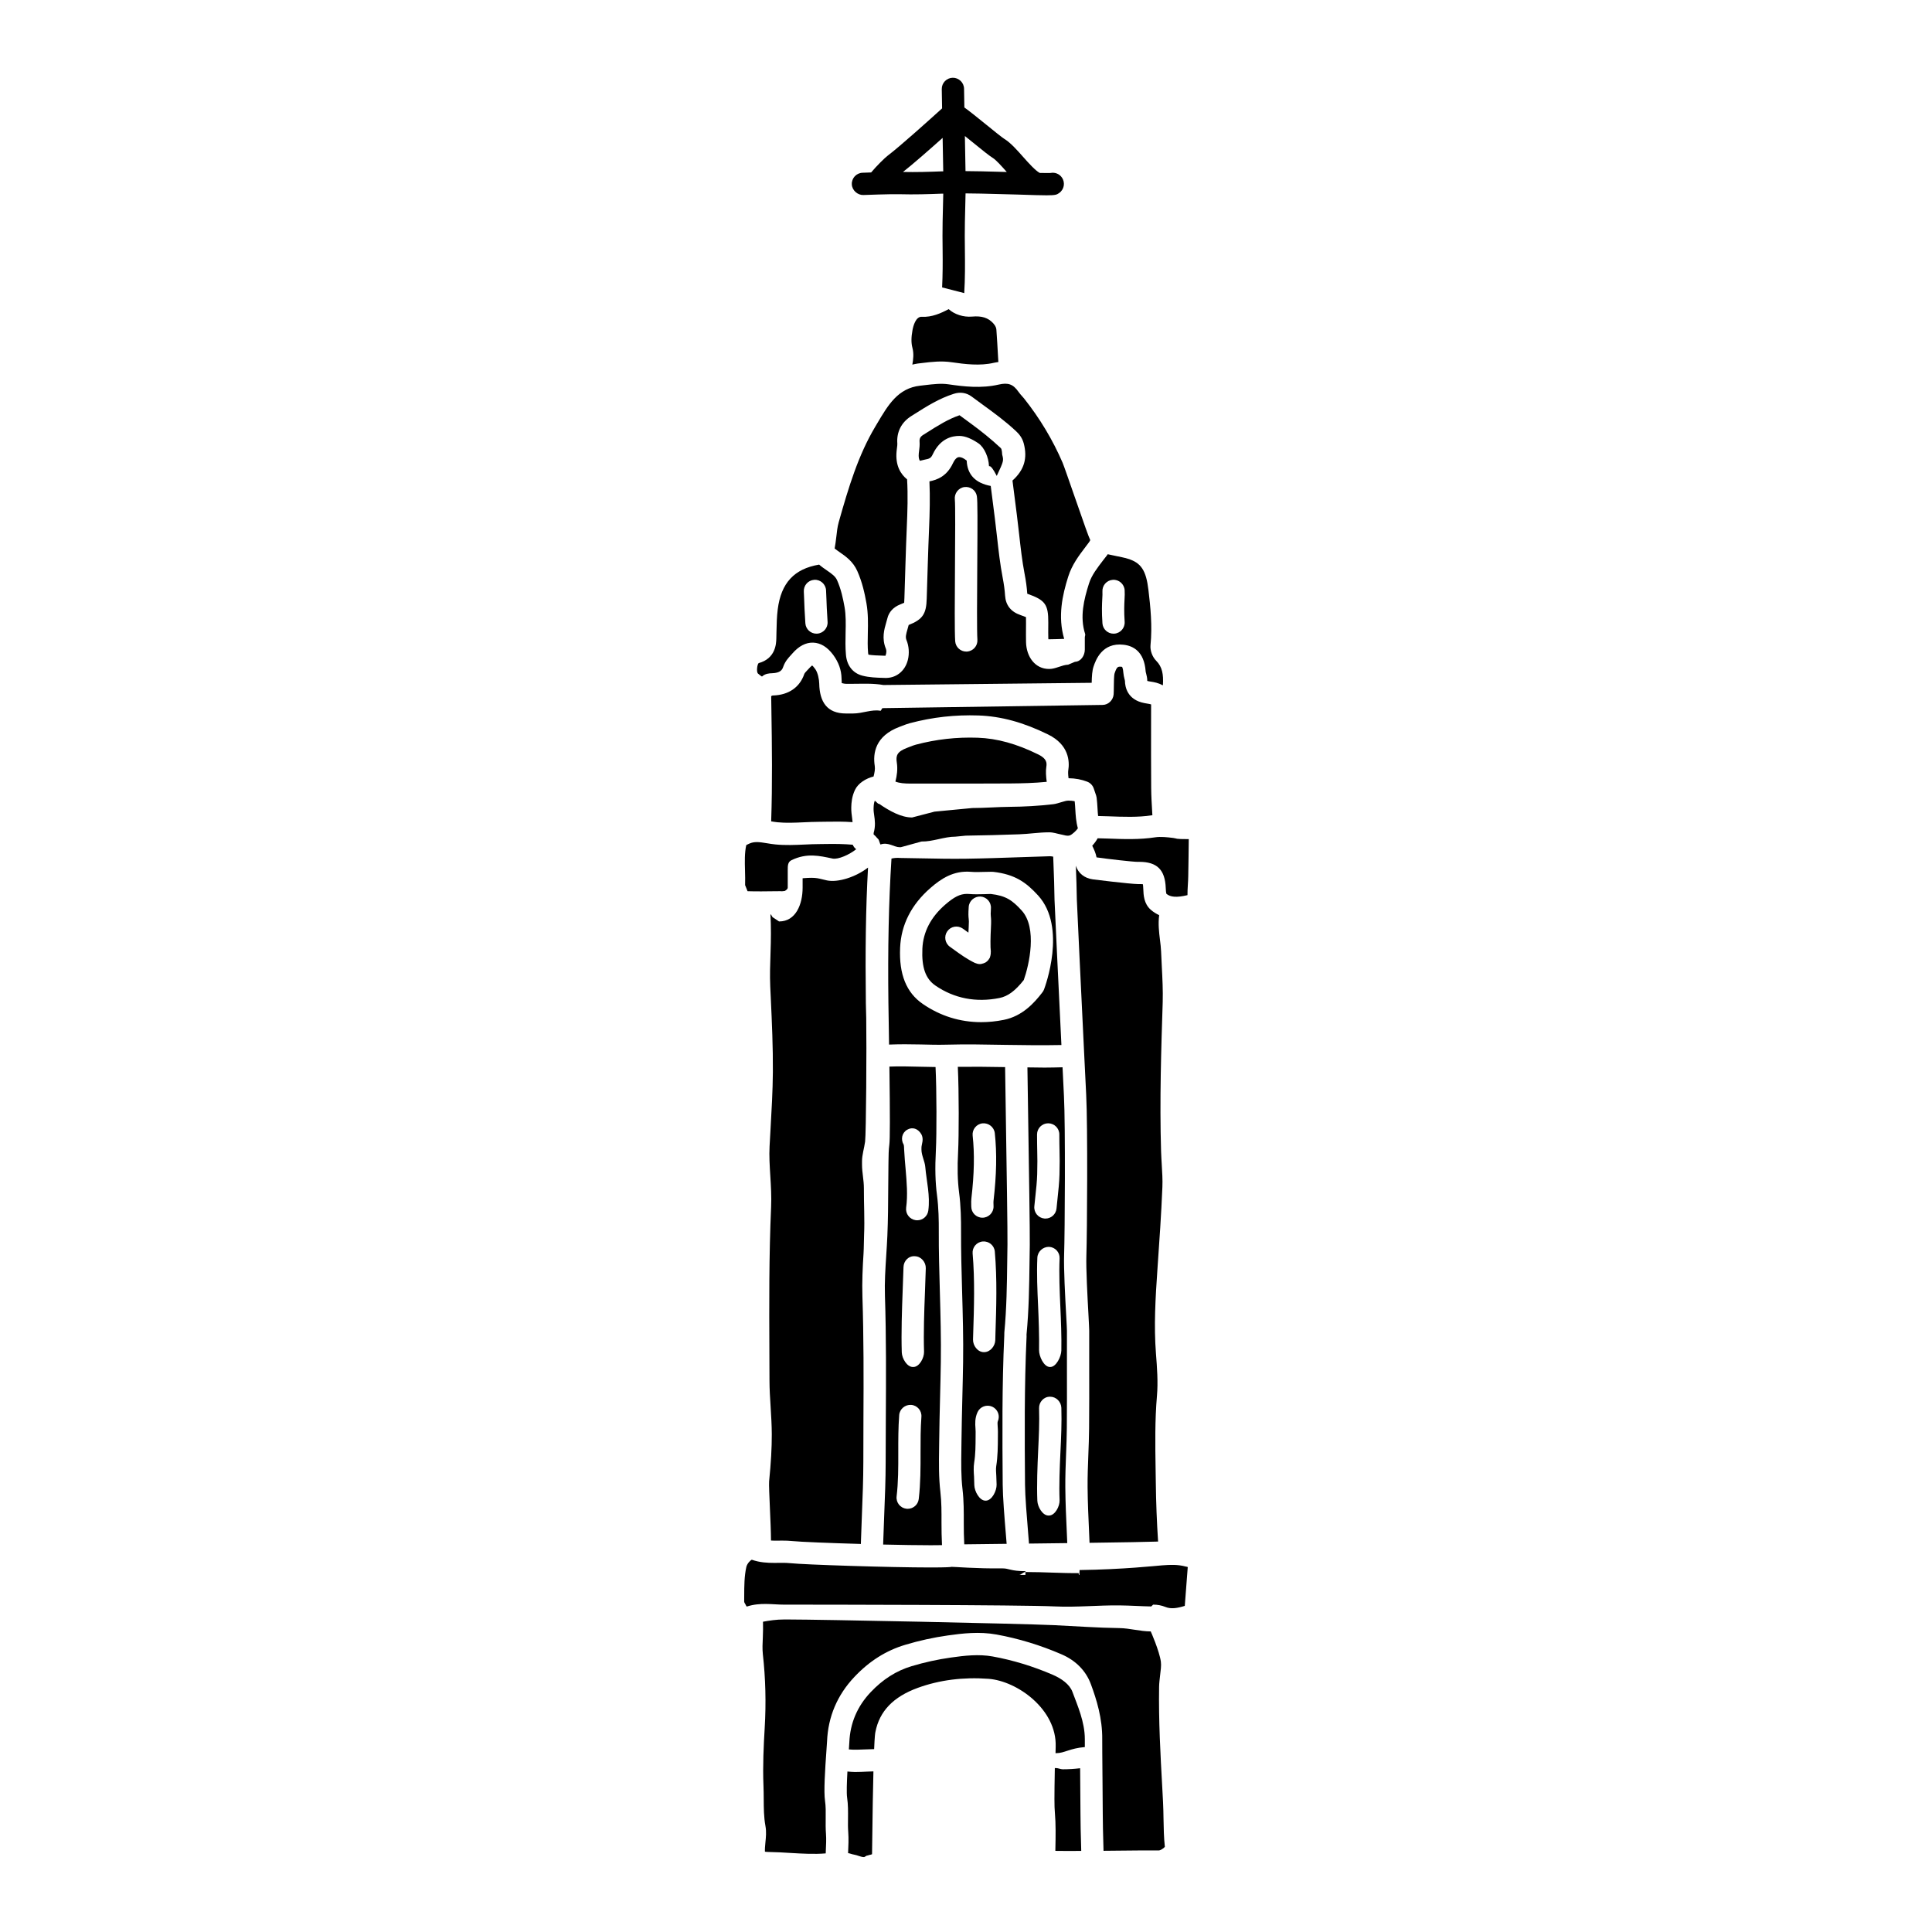 <?xml version="1.0" encoding="UTF-8"?>
<!-- Uploaded to: ICON Repo, www.iconrepo.com, Generator: ICON Repo Mixer Tools -->
<svg fill="#000000" width="800px" height="800px" version="1.1" viewBox="144 144 512 512" xmlns="http://www.w3.org/2000/svg">
 <g>
  <path d="m410.16 497.12c0.602-6.285 0.688-12.723 0.766-18.949l0.062-4.344c0.051-2.836-0.234-21.352-0.445-34.875-0.078-5.016-0.141-9.371-0.18-12.16-4.16-0.078-8.391-0.117-12.531-0.074 0.32 6.758 0.289 18.461 0.078 22.449-0.23 4.293-0.148 7.703 0.242 10.73 0.5 3.758 0.547 7.484 0.535 10.312-0.023 5.34 0.129 10.684 0.281 16.023 0.176 6.144 0.355 12.496 0.262 18.777-0.047 3.176-0.125 6.352-0.203 9.523-0.09 3.805-0.188 7.613-0.227 11.414l-0.027 2.082c-0.055 3.707-0.102 7.211 0.305 10.66 0.352 3.012 0.34 5.988 0.332 8.859-0.004 1.969 0.027 3.852 0.129 5.715 1.91-0.023 4.762-0.059 9.129-0.109 0.672-0.008 1.395-0.016 2.102-0.023-0.062-0.727-0.117-1.461-0.184-2.25-0.395-4.754-0.836-10.141-0.859-13.422-0.094-12.844-0.199-26.121 0.418-39.539-0.004-0.336-0.004-0.574 0.016-0.801zm-8.773-33.863c-0.016-0.574-0.023-1.148 0.047-1.707 0.746-6.484 0.855-11.762 0.328-16.598-0.172-1.621 0.996-3.078 2.617-3.254 1.59-0.156 3.078 0.996 3.254 2.617 0.574 5.285 0.465 10.984-0.34 17.934-0.035 0.285-0.016 0.559-0.008 0.832l0.016 0.672c0 1.629-1.324 2.953-2.953 2.953s-2.953-1.324-2.953-2.953zm0.367 12.941c-0.141-1.625 1.062-3.055 2.688-3.195 1.625-0.133 3.055 1.051 3.195 2.676 0.633 7.336 0.398 14.699 0.164 21.832l-0.039 1.641c-0.051 1.605-1.363 3.18-2.949 3.18h-0.09c-1.629 0-2.91-1.73-2.863-3.363l0.043-1.453c0.227-6.965 0.457-14.324-0.148-21.316zm6.664 44.5c-0.098 0.223-0.059 0.82-0.02 1.371 0.035 0.461 0.062 0.945 0.059 1.406l-0.008 1.352c-0.012 2.477-0.023 5.141-0.445 7.769-0.098 0.637-0.043 1.66 0.023 2.527 0.035 0.504 0.07 1.812 0.082 2.312 0.043 1.629-1.242 4.254-2.875 4.254h-0.078c-1.594 0-2.91-2.496-2.953-4.102-0.012-0.41-0.043-1.859-0.07-2.266-0.082-1.109-0.172-2.461 0.039-3.773 0.352-2.176 0.359-4.449 0.371-6.801l0.008-1.359c0.004-0.301-0.023-0.609-0.043-0.906-0.082-1.109-0.188-2.633 0.543-4.231 0.676-1.484 2.422-2.129 3.914-1.461 1.48 0.68 2.133 2.426 1.453 3.906z"/>
  <path d="m451.89 400.12c-0.07-1.324-0.137-2.644-0.188-3.969-0.043-1.027-0.168-2.055-0.297-3.082-0.246-2.016-0.516-4.227-0.211-6.539-0.762-0.367-1.52-0.809-2.238-1.445-1.828-1.613-1.91-3.918-1.969-5.441-0.023-0.672-0.07-1.078-0.109-1.316-0.234-0.023-0.633-0.055-1.234-0.035-2.277-0.035-11.898-1.23-11.988-1.246-2.328-0.324-3.894-1.641-4.547-3.617 0.113 2.996 0.23 5.996 0.266 8.992 0.02 0.973 1.238 26.402 1.965 41.293 0.266 5.445 0.461 9.492 0.512 10.395 0.426 8.223 0.254 36.52 0.051 42.629-0.121 3.41 0.293 10.988 0.543 15.52 0.117 2.227 0.207 3.906 0.207 4.426-0.008 3.348-0.004 6.695 0 10.043 0.008 5.254 0.016 10.508-0.031 15.766-0.02 2.348-0.109 4.691-0.199 7.043-0.109 2.859-0.223 5.715-0.199 8.574 0.035 4.086 0.223 8.176 0.41 12.262l0.105 2.488c8.477-0.117 15.781-0.238 18.168-0.332-0.328-4.977-0.547-10.453-0.602-15.512l-0.059-3.856c-0.098-6.277-0.199-12.77 0.359-19.234 0.324-3.68 0.023-7.535-0.266-11.262-0.566-7.281-0.148-14.512 0.41-22.531 0.496-7.09 1.004-14.391 1.297-21.566 0.078-1.922-0.043-3.859-0.168-5.918-0.074-1.184-0.141-2.367-0.18-3.543-0.41-13.527 0.039-27.359 0.434-39.562 0.086-3.125-0.074-6.184-0.242-9.422z"/>
  <path d="m406.57 380.91c-0.484 0.016-1.066 0.031-1.652 0.051-1.387 0.035-2.82 0.07-4.066-0.043-0.199-0.016-0.402-0.027-0.594-0.027-1.816 0-3.387 0.781-5.793 2.871-3.809 3.309-5.832 7.234-6.027 11.66-0.219 4.961 0.844 7.965 3.445 9.754 4.969 3.418 10.754 4.547 16.969 3.309 2.242-0.449 4.191-1.887 6.461-4.773 1.395-3.926 3.664-13.805-0.57-18.434-2.469-2.699-4.148-3.898-8.172-4.367zm0.031 9.078c-0.121 2.195-0.176 4.961-0.02 6.184 0.012 0.082-0.023 0.16-0.02 0.242 0.012 0.195-0.008 0.387-0.043 0.582-0.031 0.199-0.07 0.391-0.141 0.578-0.027 0.078-0.023 0.156-0.059 0.23-0.066 0.137-0.16 0.242-0.242 0.367-0.051 0.078-0.09 0.16-0.152 0.234-0.219 0.266-0.469 0.492-0.75 0.66-0.051 0.027-0.102 0.039-0.148 0.066-0.266 0.137-0.547 0.23-0.844 0.285-0.055 0.008-0.094 0.043-0.148 0.051-0.125 0.016-0.25 0.023-0.379 0.023-0.41 0-0.801-0.102-1.164-0.262-0.031-0.016-0.066-0.008-0.094-0.023-2.062-0.98-3.894-2.301-5.508-3.473l-1.137-0.82c-1.332-0.941-1.648-2.781-0.707-4.113 0.934-1.336 2.773-1.652 4.113-0.707l1.195 0.859c0.094 0.07 0.195 0.137 0.293 0.203 0.023-0.648 0.051-1.188 0.07-1.508 0.078-1.375 0.047-1.746 0.004-2.109-0.082-0.684-0.125-1.32 0-3.195 0.105-1.629 1.547-2.832 3.141-2.75 1.625 0.109 2.863 1.516 2.746 3.141-0.09 1.398-0.066 1.746-0.023 2.117 0.066 0.668 0.121 1.32 0.016 3.137z"/>
  <path d="m363.12 377.31c-2.242-0.465-2.484-0.891-6.418-0.566v2.492c0 4.426-1.816 8.957-6.215 8.957h-0.031l-1.555-1.035c-0.25 0.004-0.48-0.855-0.723-0.852 0.191 3.445 0.137 6.773 0.023 10.098-0.105 3.125-0.207 6.027-0.078 9.004l0.145 3.106c0.297 6.402 0.602 13.012 0.551 19.582-0.039 5.019-0.332 10.062-0.609 14.949l-0.266 4.75c-0.133 2.559 0.027 5.129 0.195 7.848 0.164 2.676 0.34 5.438 0.211 8.242-0.57 12.816-0.512 25.895-0.457 38.543l0.027 7.375c0.004 2.34 0.148 4.676 0.301 7.012 0.148 2.422 0.301 4.84 0.309 7.266 0.012 3.644-0.207 7.5-0.707 12.5-0.074 0.746 0.082 4.191 0.203 6.961 0.141 3.106 0.281 6.266 0.297 8.711 0.301 0.008 0.566 0.039 0.887 0.039l2.113-0.016c0.898 0 1.789 0.023 2.688 0.121 1.996 0.211 9.785 0.527 18.133 0.766 0.004-0.238 0.012-0.484 0.016-0.684 0.078-2.586 0.168-5.023 0.27-7.457 0.18-4.457 0.359-9.062 0.363-13.559 0.004-3.82 0.004-7.648 0.027-11.469 0.059-10.637 0.082-21.633-0.27-32.418-0.121-3.836 0.055-7.648 0.293-11.336 0.105-1.668 0.078-3.34 0.148-5.012 0.18-4.117-0.074-8.238-0.051-12.363 0.004-2.074-0.496-4.141-0.496-6.211v-0.93c0-1.676 0.574-3.41 0.816-5.172 0.277-2.203 0.422-25.16 0.301-32.703l-0.098-3.953c-0.168-13.578-0.039-25.145 0.574-35.984-3.242 2.504-7.926 4.023-10.918 3.398z"/>
  <path d="m427.61 365.35c0.586-0.262 1.648-1.238 2.039-1.84-0.496-1.758-0.59-3.465-0.68-4.988-0.039-0.699-0.078-1.395-0.156-2.086l-0.043-0.117c-0.52-0.105-1.062-0.141-1.648-0.148-0.52 0-1.098 0.195-1.766 0.387-0.746 0.207-1.488 0.48-2.234 0.566-3.902 0.461-7.914 0.668-11.367 0.691-3.363 0.023-6.723 0.32-10.086 0.32l-10.008 0.957-5.945 1.547h-0.012c-2.879 0-5.93-1.699-8.727-3.613-0.406 0.094-0.984-0.965-1.184-0.75-0.141 0.367-0.266 0.965-0.285 1.969-0.012 0.676 0.082 1.254 0.16 1.824 0.18 1.254 0.402 2.836-0.148 4.703l0.016 0.391c0.465 0.312 0.848 0.906 1.172 1.172 0.266 0.223 0.469 1.34 0.648 1.465 1.957-0.723 3.656 0.715 4.977 0.715h0.414l5.457-1.504c3.004 0.059 6-1.289 9-1.289l2.731-0.266c4.719-0.066 9.434-0.191 14.152-0.359 2.637-0.09 5.273-0.523 7.91-0.523h0.051c1.156 0 2.043 0.359 2.93 0.52 0.914 0.164 1.895 0.582 2.633 0.258z"/>
  <path d="m375.82 347c-0.539-3.41 0.16-7.973 6.535-10.367l0.637-0.242c0.719-0.281 1.438-0.559 2.176-0.75 5.992-1.59 11.926-2.242 18.137-2.035 6.027 0.215 11.891 1.82 18.445 5.035 5.551 2.727 5.738 7.137 5.352 9.523-0.047 0.285-0.074 0.973 0.074 2.074 1.836 0.027 3.426 0.328 4.953 0.918 0.816 0.316 1.449 0.977 1.727 1.797l0.629 1.852c0.062 0.18 0.102 0.367 0.129 0.555 0.125 0.941 0.184 1.887 0.238 2.824 0.039 0.711 0.082 1.406 0.156 2.07 0.914 0.023 1.816 0.039 2.734 0.074 3.871 0.148 7.875 0.301 11.492-0.262 0.055-0.008 0.102-0.008 0.16-0.016l-0.039-0.648c-0.129-2.207-0.262-4.414-0.281-6.617-0.043-5.633-0.035-11.258-0.027-16.887l0.008-5.219c-0.164-0.078-0.707-0.168-1.07-0.227l-0.672-0.117c-4.629-0.875-5.168-4.398-5.188-5.867-0.012-0.176-0.078-0.359-0.121-0.539-0.133-0.523-0.25-1.047-0.293-1.574-0.094-1.312-0.355-1.633-0.359-1.637-1.09-0.113-1.336-0.141-1.969 1.707-0.18 0.566-0.195 2.594-0.203 3.559-0.008 0.762-0.016 1.504-0.051 1.996-0.105 1.531-1.379 2.812-2.91 2.832l-58.316 0.852c-0.184-0.012-0.395 0.738-0.582 0.699-2.312-0.43-4.699 0.719-7.242 0.719h-1.902c-4.996 0-6.977-3.066-7.07-7.938-0.016-1.023-0.355-2.879-1.059-3.84-0.41-0.547-0.688-0.871-0.816-0.957-0.043 0.078-0.34 0.234-0.793 0.754l-0.527 0.559c-0.371 0.395-0.684 0.719-0.766 0.969-1.211 3.512-4.117 5.523-8.184 5.68 0 0-0.113 0-0.238 0.008-0.117 0.074-0.23 0.098-0.348 0.16l0.051 3.438c0.156 9.742 0.281 19.789-0.055 29.754 0.562 0.09 1.121 0.184 1.695 0.242 2.211 0.219 4.484 0.117 6.898 0.008 1.359-0.062 2.711-0.121 4.07-0.129l2.027-0.027c2.051-0.035 4.461-0.066 6.879 0.113-0.02-0.309-0.059-0.645-0.121-1.102-0.121-0.848-0.238-1.738-0.223-2.769 0.023-1.262 0.156-2.926 0.984-4.672 0.852-1.801 2.938-3.062 4.926-3.551 0.27-1.039 0.441-1.98 0.312-2.781z"/>
  <path d="m415.64 537.42c0.023 3.066 0.473 8.566 0.84 12.984 0.078 0.938 0.145 1.824 0.215 2.66 3.289-0.039 6.731-0.082 10.141-0.125l-0.098-2.293c-0.191-4.16-0.387-8.32-0.418-12.484-0.023-2.953 0.086-5.898 0.203-8.848 0.086-2.289 0.176-4.578 0.195-6.863 0.047-5.234 0.039-10.469 0.031-15.703-0.004-3.356-0.008-6.711 0-10.066 0-0.477-0.086-2.027-0.199-4.086-0.27-4.93-0.676-12.379-0.551-16.051 0.203-5.879 0.371-34.215-0.043-42.109-0.004-0.105-0.152-3.106-0.371-7.594-1.582 0.035-3.16 0.082-4.762 0.082-1.52 0-3.031-0.035-4.547-0.055 0.039 2.781 0.105 7.07 0.18 11.996 0.223 14.316 0.496 32.133 0.445 35.066l-0.062 4.32c-0.082 6.344-0.168 12.906-0.797 19.406 0.016 0.195 0.016 0.379 0.008 0.555-0.605 13.242-0.508 26.441-0.41 39.207zm9.379-8.469c-0.184 3.922-0.379 8.676-0.219 12.602 0.07 1.629-1.199 4.082-2.828 4.082h-0.121c-1.57 0-2.883-2.332-2.945-3.918-0.172-4.191 0.027-9.27 0.219-13.324 0.176-3.723 0.363-7.445 0.238-11.184-0.051-1.629 1.223-3.062 2.859-3.062h0.094c1.586 0 2.898 1.344 2.953 2.941 0.125 3.965-0.066 8.02-0.25 11.863zm0.25-27.051c-0.035 1.609-1.348 4.371-2.953 4.371h-0.059c-1.629 0-2.926-2.856-2.894-4.484 0.066-3.438-0.098-8.254-0.254-11.676-0.191-4.141-0.391-8.52-0.199-12.812 0.074-1.629 1.492-2.898 3.078-2.871 1.629 0.074 2.891 1.426 2.816 3.055-0.176 4.019 0.016 8.895 0.203 12.906 0.16 3.519 0.332 7.887 0.262 11.512zm-6.879-40.918c0.211-1.945 0.422-3.887 0.477-5.828 0.078-2.816 0.051-4.312 0.012-6.09-0.023-1.199-0.051-2.523-0.051-4.426 0-1.629 1.324-2.953 2.953-2.953s2.953 1.324 2.953 2.953c0 1.855 0.027 3.137 0.051 4.305 0.039 1.859 0.07 3.426-0.012 6.367-0.059 2.102-0.285 4.203-0.512 6.301-0.09 0.883-0.188 1.758-0.27 2.641-0.141 1.531-1.43 2.68-2.938 2.68-0.09 0-0.184-0.004-0.277-0.012-1.621-0.148-2.816-1.586-2.668-3.211 0.086-0.906 0.184-1.82 0.281-2.727z"/>
  <path d="m378.71 531.46c-0.004 4.617-0.191 9.281-0.375 13.797-0.098 2.418-0.195 4.828-0.266 7.246-0.008 0.246-0.016 0.527-0.023 0.816 4.754 0.109 9.289 0.184 12.621 0.184 1.32 0 2.262-0.012 2.973-0.027-0.102-2.004-0.137-3.996-0.133-5.93 0.008-2.824 0.02-5.496-0.293-8.156-0.449-3.832-0.398-7.695-0.344-11.43l0.027-2.055c0.039-3.836 0.133-7.668 0.227-11.5 0.082-3.156 0.156-6.312 0.203-9.469 0.09-6.156-0.082-12.445-0.254-18.527-0.152-5.402-0.309-10.809-0.285-16.215 0.012-2.641-0.031-6.106-0.48-9.512-0.449-3.398-0.543-7.148-0.293-11.812 0.223-4.234 0.219-15.883-0.086-22.098-1.336-0.012-2.707-0.039-4.109-0.078-2.754-0.074-5.57-0.141-8.121-0.035 0.176 13.062 0.164 19.289-0.02 20.684-0.188 1.41-0.203 2.891-0.223 4.457l-0.012 0.957c-0.031 2.047-0.043 4.094-0.055 6.144-0.023 4.199-0.047 8.398-0.23 12.586-0.074 1.711-0.184 3.426-0.293 5.133-0.238 3.707-0.465 7.215-0.348 10.766 0.355 10.898 0.293 21.949 0.234 32.641-0.02 3.805-0.039 7.621-0.043 11.434zm5.691-88.062c1.395-0.832 2.894-0.281 3.727 1.129 0.812 1.375 0.066 2.727 0.066 3.621v0.512c0 1.535 0.887 3.07 1.016 4.609 0.32 3.731 1.34 7.594 0.797 11.57-0.203 1.48-1.473 2.551-2.926 2.551-0.133 0-0.27-0.008-0.406-0.027-1.613-0.219-2.75-1.707-2.535-3.324 0.453-3.328 0.152-6.703-0.148-10.27-0.137-1.621-0.297-3.238-0.367-4.859-0.016-0.309-0.051-0.613-0.043-0.918 0.004-0.223-0.074-0.531-0.094-0.637-0.824-1.402-0.488-3.133 0.914-3.957zm-1.184 42.605c0.082-2.07 0.16-4.141 0.219-6.215 0.047-1.629 1.355-3.016 3.035-2.871 1.629 0.043 2.914 1.559 2.871 3.188-0.059 2.098-0.141 4.348-0.223 6.445-0.195 4.918-0.398 10.703-0.238 15.656 0.051 1.637-1.23 4.066-2.859 4.066h-0.09c-1.586 0-2.898-2.277-2.953-3.871-0.164-5.168 0.043-11.375 0.238-16.398zm-1.164 42.895c-0.004-3.219-0.008-6.551 0.242-9.867 0.121-1.629 1.562-2.824 3.168-2.723 1.625 0.121 2.848 1.539 2.719 3.164-0.234 3.098-0.23 6.312-0.227 9.418 0.008 4.027 0.012 8.188-0.477 12.352-0.176 1.504-1.453 2.609-2.93 2.609-0.113 0-0.23-0.004-0.352-0.02-1.617-0.188-2.773-1.656-2.586-3.273 0.453-3.824 0.449-7.629 0.441-11.66z"/>
  <path d="m423.46 382.5c-0.035-3.215-0.156-6.43-0.281-9.652l-0.07-1.828c-0.281-0.043-0.562-0.109-0.848-0.109-2.727 0.078-5.352 0.164-7.977 0.262-4.758 0.164-9.516 0.328-14.277 0.395-3.988 0.059-7.953-0.023-11.93-0.102l-5.418-0.094c-1.023-0.082-1.781 0.004-2.41 0.156-0.73 11.488-0.992 23.707-0.812 38.301l0.062 3.93c0.043 2.519 0.078 4.856 0.109 7.062 2.711-0.109 5.535-0.102 8.355-0.031 2.316 0.059 4.586 0.117 6.629 0.062 5.258-0.148 10.75-0.047 16.059 0.051 4.856 0.086 9.816 0.129 14.633 0.035-0.73-15.062-1.812-37.453-1.824-38.438zm-2.781 23.711c-0.102 0.266-0.242 0.512-0.41 0.734-2.211 2.902-5.371 6.356-10.266 7.332-2.008 0.402-4.019 0.605-5.973 0.605-5.617 0-10.832-1.629-15.496-4.836-4.344-2.984-6.309-7.852-5.996-14.875 0.262-6.102 2.969-11.438 8.051-15.859 2.809-2.441 6.106-4.672 10.773-4.266 1.051 0.09 2.246 0.051 3.398 0.02 0.645-0.016 1.273-0.035 1.867-0.035 0.109 0 0.512 0.008 0.621 0.02 5.746 0.664 8.695 2.793 11.848 6.246 7.731 8.461 1.832 24.242 1.582 24.914z"/>
  <path d="m431.49 604.88c0-4.582-1.945-8.895-3.281-12.512-0.75-2.027-2.938-3.551-5.231-4.539-5.203-2.242-10.566-3.879-15.941-4.852-3.644-0.656-7.449-0.223-11.023 0.289-3.512 0.492-7.012 1.262-10.418 2.285-4.082 1.227-7.637 3.488-10.867 6.902-3.539 3.738-5.441 8.207-5.648 13.277-0.012 0.332-0.062 1.031-0.121 1.887 1.355 0.125 2.961 0.066 4.465-0.008 0.762-0.035 1.5-0.059 2.231-0.074 0.145-3.531 0.266-4.191 0.336-4.543 1.07-5.504 4.742-9.328 11.23-11.691 5.742-2.094 12.047-2.891 18.742-2.398 7.641 0.578 18.113 8.109 17.801 17.969-0.016 0.363-0.027 1.734-0.039 1.734h0.195c2.16 0 3.633-1.301 7.57-1.613v-2.113z"/>
  <path d="m423.68 634.5c1.637 0.039 4.113 0.023 6.859 0.012-0.016-0.566-0.027-1.109-0.043-1.688-0.082-2.769-0.16-5.684-0.16-8.184 0-1.324-0.035-5.617-0.074-9.824-0.004-0.684-0.012-1.543-0.016-2.215-1.539 0.188-3.09 0.281-4.594 0.281-0.613 0-1.219-0.328-1.812-0.328h-0.301c-0.141 7.871-0.137 10.129 0.016 11.832 0.262 2.973 0.199 6.438 0.137 9.301 0 0.332-0.004 0.477-0.012 0.812z"/>
  <path d="m365.62 286.35c-0.109 0.98-0.246 1.984-0.43 3.004 0.398 0.32 0.828 0.629 1.285 0.949 1.594 1.098 3.582 2.465 4.723 5.035 1.324 2.973 1.969 5.988 2.422 8.547 0.477 2.727 0.418 5.367 0.363 7.922-0.039 1.824-0.078 3.547 0.074 5.234 0.031 0.332 0.094 0.453 0.094 0.453 1.074 0.18 2.496 0.223 3.996 0.27l0.508 0.016c0.32-0.77 0.281-1.465 0.113-1.859-1.141-2.734-0.434-5.16 0.082-6.926 0.109-0.375 0.223-0.742 0.312-1.121 0.387-1.66 1.586-2.977 3.383-3.684 0.551-0.211 0.879-0.355 1.07-0.453 0.027-0.262 0.051-0.676 0.062-1.246 0.078-3.023 0.176-6.047 0.281-9.066l0.164-5.004c0.051-1.516 0.113-3.031 0.18-4.547 0.191-4.422 0.332-8.617 0.086-12.836-1.688-1.371-3.148-3.648-2.785-7.445l0.105-0.902c0.062-0.445 0.113-0.863 0.094-1.133-0.242-3.059 1.078-5.66 3.715-7.305l0.934-0.59c3.168-2 6.438-4.066 10.305-5.297 1.676-0.547 3.352-0.305 4.727 0.715 0.953 0.711 1.902 1.406 2.856 2.098 3 2.184 6.102 4.441 8.93 7.098 0.723 0.676 1.613 1.66 2.031 3.227 1.043 3.961 0.117 7.055-2.984 9.844l1.172 9.195c0.219 1.695 0.41 3.398 0.598 5.098 0.383 3.434 0.777 6.984 1.43 10.383 0.375 1.914 0.605 3.656 0.719 5.32 4.793 1.684 5.586 2.856 5.57 7.629l-0.008 1.191c-0.008 0.973-0.016 1.945 0.012 2.914 0.004 0.137 0.012 0.242 0.02 0.332 0.062 0.004 0.109 0 0.211 0.004 1.328-0.012 2.652-0.059 3.977-0.105-1.75-5.961-0.457-11.66 1.062-16.473 1.004-3.188 2.848-5.606 4.625-7.945l0.906-1.203c0.293-0.398 0.316-0.566 0.316-0.57-0.469-0.98-1.387-3.559-4.133-11.473-1.344-3.863-2.867-8.25-3.188-9.004-2.609-6.059-6.051-11.797-10.223-17.047-0.145-0.184-0.305-0.359-0.461-0.531-0.359-0.395-0.707-0.797-1.012-1.227-1.41-2.019-2.727-2.5-5.238-1.922-4.598 1.07-9.262 0.527-13.281-0.062-1.996-0.301-4.078-0.047-6.297 0.215l-1.242 0.145c-5.875 0.656-8.465 5.051-11.469 10.133l-0.48 0.812c-4.445 7.477-6.996 15.871-9.645 25.27-0.332 1.184-0.48 2.516-0.637 3.926z"/>
  <path d="m370.27 635.48c0.91 0.129 1.836 0.672 2.727 0.672h0.027l0.684-0.395c0.301 0.004 0.598-0.191 0.906-0.215 0.203-0.016 0.363-0.133 0.48-0.152 0.008-0.074 0.012-0.207 0.012-0.309l0.016-1.246c0.109-9.445 0.227-15.91 0.344-20.398-0.574 0.016-1.145 0.031-1.758 0.062-1.012 0.051-2.062 0.098-3.125 0.098-0.676 0-1.34-0.074-2.008-0.129-0.156 2.844-0.254 5.742-0.082 6.906 0.281 1.902 0.254 3.758 0.238 5.551-0.016 1.211-0.035 2.426 0.062 3.629 0.129 1.691 0.043 3.746-0.043 5.547 0.508 0.059 1.02 0.309 1.52 0.379z"/>
  <path d="m436.17 614.93c0.039 4.234 0.074 8.465 0.074 9.793 0 2.445 0.082 5.25 0.156 7.965 0.02 0.621 0.031 1.184 0.047 1.793 1.512-0.012 3-0.027 4.379-0.043 4.394-0.047 8.332-0.082 10.312-0.055 0.309 0.008 1.254-0.531 1.559-0.949-0.27-2.5-0.309-4.977-0.352-7.375-0.027-1.477-0.047-2.949-0.125-4.418l-0.215-4.07c-0.484-8.672-0.973-17.637-0.832-26.523 0.016-1.016 0.152-2.039 0.266-3.059 0.148-1.32 0.348-2.57 0.203-3.625-0.383-2.82-2.668-8.02-2.688-8.02-2.777 0-5.562-0.848-8.344-0.883-5.66-0.066-11.516-0.508-17.293-0.777-9.02-0.414-61.953-1.504-70.574-1.504h-0.945c-2.062 0-3.879 0.281-5.594 0.594 0.035 1.254 0.008 2.887-0.047 4.117-0.078 1.641-0.145 3.094 0.004 4.465 0.719 6.379 0.887 12.926 0.492 19.551-0.273 4.644-0.543 10.02-0.324 15.34 0.047 1.148 0.055 2.285 0.062 3.438 0.016 2.516 0.027 4.883 0.457 7.195 0.289 1.555 0.133 3.047-0.004 4.363-0.047 0.461-0.094 0.922-0.117 1.379-0.027 0.543-0.023 0.883-0.012 1.094 0.203 0.035 0.527 0.074 1.016 0.078 1.941 0.023 3.871 0.141 5.816 0.262 3.195 0.191 6.254 0.363 9.277 0.113 0.012-0.18 0.012-0.344 0.02-0.527 0.078-1.621 0.156-3.297 0.051-4.621-0.105-1.387-0.094-2.777-0.078-4.172 0.02-1.629 0.039-3.168-0.176-4.602-0.363-2.457-0.008-8.07 0.391-13.609 0.074-1.016 0.129-1.789 0.145-2.152 0.266-6.539 2.707-12.289 7.254-17.094 3.957-4.184 8.355-6.965 13.457-8.5 3.691-1.109 7.488-1.945 11.293-2.481 3.871-0.551 8.387-1.07 12.902-0.246 5.816 1.055 11.609 2.816 17.223 5.242 3.777 1.629 6.477 4.363 7.785 7.91 1.527 4.125 3.074 9.094 3.012 14.633-0.016 0.832 0.031 5.406 0.066 9.98z"/>
  <path d="m341.46 378.56 0.652 1.621c2.035 0.078 5.535 0.035 6.871 0.012l1.824-0.016c0.336 0.074 1.113-0.047 1.246-0.082-0.016-0.078 0.707-0.363 0.707-0.871v-4.617c0-1.137-0.02-2.168 1.008-2.66 4.098-1.969 7.383-1.148 10.871-0.422 1.484 0.309 4.5-1.043 6.258-2.477-0.406-0.312-0.719-0.719-0.918-1.188-2.273-0.199-4.637-0.23-6.809-0.195l-2.109 0.027c-1.266 0.004-2.547 0.062-3.824 0.121-2.519 0.113-5.113 0.234-7.746-0.027-0.75-0.074-1.5-0.191-2.234-0.316-2.066-0.34-3.305-0.504-4.652 0.082-0.605 0.266-0.789 0.383-0.844 0.426-0.457 2.098-0.395 4.367-0.328 6.769 0.035 1.27 0.066 2.543 0.027 3.812z"/>
  <path d="m457.98 569.57 0.785-10.254c-0.07-0.117-0.242-0.086-0.586-0.176-2.039-0.547-3.969-0.48-6.176-0.309-1.539 0.113-10.375 1.094-21.902 1.246-0.023 0-0.043 1.301-0.066 1.301h-0.117c-0.027 0-0.051-0.492-0.074-0.492-4.387 0.059-9.184-0.293-14.09-0.285l-0.008 0.77h-1.695c0.574 0 1.121-0.777 1.695-0.777v-0.219c-3.938 0-4.356-0.758-6.098-0.738-6.918 0.082-12.922-0.434-13.438-0.41-0.207 0.062-1.367 0.168-5.539 0.168-10.922 0-33.48-0.738-37.285-1.141-0.688-0.074-1.379-0.086-2.062-0.086l-2.113 0.016c-1.867 0-3.871-0.102-5.969-0.836-0.285 0.059-1.234 0.945-1.457 1.914-0.547 2.465-0.555 5.023-0.562 7.734l-0.008 1.426c0 0.168 0.113 0.418 0.184 0.492 0.148 0.148 0.352 0.832 0.535 0.832 3.516-1.145 6.805-0.5 9.867-0.5h0.988c8.637 0 61.738 0.047 70.812 0.473 5.668 0.266 11.473-0.34 17.086-0.273 2.797 0.031 5.598 0.223 8.395 0.281l0.516-0.484h0.02c1.125 0 2.191 0.191 3.269 0.629 1.457 0.59 3.16 0.309 5.094-0.301z"/>
  <path d="m453.12 380.88c1.066 0.879 2.703 1.027 5.574 0.344-0.016-1.762 0.188-3.398 0.203-5.031 0.031-3.394 0.137-6.598 0.137-9.812v-0.004c-3.938 0-2.918-0.156-4.109-0.312-1.551-0.195-3.379-0.387-4.785-0.168-4.176 0.648-8.469 0.484-12.613 0.328-0.891-0.031-1.754-0.047-2.637-0.07-0.387 0.711-0.883 1.371-1.438 1.969 0.461 0.953 0.953 2 1.145 3.09 2.977 0.426 9.621 1.191 10.906 1.188 0.133-0.004 0.277-0.004 0.406-0.004 4.731 0 6.852 2.106 7.027 6.969 0.012 0.52 0.086 1.277 0.184 1.516z"/>
  <path d="m388.29 227.95c-1.602-0.094-2.266 2.422-2.465 3.512-0.359 1.965-0.367 3.418-0.023 4.711 0.41 1.551 0.223 3.066-0.02 4.453 0.473-0.09 0.906-0.227 1.41-0.285l1.203-0.141c2.504-0.305 5.09-0.613 7.859-0.195 3.481 0.508 7.477 0.992 11.074 0.152 0.43-0.098 0.84-0.156 1.25-0.215l-0.078-1.305c-0.137-2.461-0.277-4.977-0.445-7.25-0.027-0.371-0.141-0.953-0.824-1.699-1.344-1.48-3.043-2.027-5.644-1.789-2.293 0.188-4.629-0.574-6.188-1.977-2.047 1.098-4.465 2.18-7.109 2.027z"/>
  <path d="m363.13 295.16c-0.652-0.449-1.367-0.938-2.051-1.531-6.648 1.121-10.078 4.891-10.969 11.828-0.25 1.949-0.293 3.902-0.336 5.973l-0.039 1.801c-0.039 1.305-0.148 5.269-4.695 6.508-0.375 0.352-0.609 2.199-0.211 2.719 0.281 0.238 0.879 0.746 1.109 0.832 0.883-0.82 1.988-0.852 2.648-0.875 2.246-0.086 2.699-0.898 2.984-1.719 0.492-1.426 1.383-2.383 2.027-3.078l0.395-0.441c1.715-1.973 3.582-2.941 5.527-2.871 1.957 0.078 3.734 1.148 5.289 3.246 1.434 1.957 2.176 4.016 2.211 6.246 0.008 0.438 0.027 1.012 0.051 1.227 0.234 0.027 0.602 0.191 1.141 0.191h1.84c2.586 0 5.305-0.168 8.07 0.32l55.188-0.586c0.031-1.77 0.129-3.262 0.512-4.363 0.535-1.562 2.211-6.394 7.945-5.723 2.453 0.277 5.461 1.707 5.848 7.082 0.016 0.18 0.078 0.352 0.121 0.535 0.133 0.52 0.301 1.16 0.309 1.934-0.172-0.031-0.027 0.055 0.387 0.133l0.527 0.086c0.91 0.148 2.043 0.332 3.121 0.965 0.039-0.027 0.082-0.059 0.113-0.082 0.156-2.836-0.18-4.785-1.773-6.394-1.055-1.062-1.66-2.738-1.52-4.18 0.504-5.004-0.016-10.141-0.547-14.559-0.613-5.231-1.949-7.254-5.488-8.32-0.988-0.301-2.102-0.516-3.219-0.742-0.688-0.137-1.395-0.289-2.09-0.445-0.074 0.109-0.133 0.211-0.215 0.324l-0.988 1.266c-1.543 2.027-3.051 3.941-3.75 6.148-1.348 4.266-2.5 8.848-1.023 13.406 0.086 0.281-0.09 0.582-0.09 0.895v3.223c0 1.59-1.031 3.195-2.621 3.25l-1.797 0.758c-1.656 0.066-3.309 1.133-4.961 1.133h-0.113c-3.711 0-5.988-3.254-6.086-7.078-0.027-1.035-0.02-2.867-0.012-3.902l0.008-1.215c0-0.539 0.004-1.148-0.012-1.543-0.402-0.156-0.988-0.383-1.453-0.543-2.543-0.863-3.918-2.606-4.086-5.16-0.09-1.457-0.301-2.996-0.629-4.707-0.699-3.633-1.105-7.301-1.504-10.852-0.184-1.664-0.375-3.332-0.586-5l-1.082-8.496c-4.016-0.75-6.207-2.961-6.371-6.719-0.836-0.68-1.473-0.922-1.957-0.922-0.23 0-0.93 0-1.695 1.629-1.621 3.453-4.152 4.387-6.219 4.797 0.184 4.234 0.074 8.449-0.102 12.543-0.066 1.492-0.129 2.984-0.176 4.477l-0.168 5.016c-0.098 3.004-0.203 6.008-0.277 9.012-0.102 4.094-1.086 5.555-4.781 7.012-0.086 0.34-0.184 0.672-0.281 1.004-0.422 1.438-0.625 2.223-0.301 3 0.66 1.594 0.797 3.57 0.355 5.285-0.758 2.981-3.168 4.879-6.117 4.742l-0.488-0.016c-1.676-0.051-3.574-0.105-5.43-0.582-2.527-0.656-4.113-2.668-4.363-5.516-0.18-2.016-0.133-3.984-0.094-5.887 0.055-2.379 0.102-4.617-0.273-6.769-0.41-2.309-0.938-4.781-2-7.168-0.453-0.984-1.316-1.613-2.688-2.559zm-2.555 16.762c-0.07 0.004-0.133 0.008-0.203 0.008-1.539 0-2.836-1.191-2.941-2.75-0.207-3.019-0.27-4.922-0.32-6.336-0.027-0.801-0.051-1.434-0.086-2.039-0.109-1.625 1.117-3.035 2.742-3.144 1.613-0.125 3.035 1.117 3.144 2.742 0.047 0.66 0.07 1.363 0.098 2.234 0.047 1.379 0.109 3.215 0.309 6.141 0.117 1.625-1.117 3.035-2.742 3.144zm75.543-9.336c0.035-0.695 0.074-1.254 0.039-1.781-0.109-1.625 1.117-3.035 2.742-3.144 1.613-0.125 3.035 1.117 3.144 2.742 0.051 0.734 0.02 1.512-0.031 2.488-0.07 1.379-0.156 3.094 0.031 5.887 0.109 1.625-1.117 3.035-2.742 3.144-0.07 0.004-0.133 0.008-0.203 0.008-1.539 0-2.836-1.191-2.941-2.75-0.219-3.148-0.117-5.141-0.039-6.594zm-39.074-26.188c-0.191-1.594 0.918-3.094 2.508-3.32 1.582-0.207 3.062 0.816 3.324 2.398 0.207 1.254 0.191 6.422 0.105 18.805-0.055 7.973-0.113 17.012 0.039 19.238 0.113 1.629-1.113 3.035-2.738 3.148-0.07 0.004-0.137 0.008-0.207 0.008-1.539 0-2.832-1.188-2.941-2.746-0.172-2.453-0.113-10.824-0.055-19.688 0.051-7.398 0.113-16.602-0.035-17.844z"/>
  <path d="m400.87 255.94c-0.867-0.629-1.723-1.258-2.582-1.895-3.008 1.02-5.762 2.758-8.672 4.602l-0.957 0.602c-0.77 0.484-1.031 0.984-0.961 1.855 0.066 0.895-0.039 1.672-0.129 2.363l-0.082 0.672c-0.094 1.008 0.039 1.594 0.297 1.98 0.418-0.117 0.852-0.223 1.281-0.309 1.242-0.234 1.637-0.383 2.117-1.402 2.051-4.367 5.289-4.883 7.039-4.883 1.668 0 3.41 0.848 5.031 1.93 1.688 1.137 2.734 3.906 2.82 5.844 0.039 0.883 0.051-1.121 2.07 2.812h0.012c1.852-3.938 1.859-4.035 1.434-5.633-0.016-0.055-0.031-1.414-0.359-1.715-2.555-2.41-5.379-4.652-8.359-6.824z"/>
  <path d="m385.48 351.66 6.176-0.008 10.008 0.004c3.344 0 6.688-0.004 10.035-0.031 3.121-0.023 6.422-0.105 9.695-0.434-0.207-1.492-0.289-2.859-0.109-3.965 0.164-1.051 0.141-2.172-2.133-3.289-5.781-2.836-10.879-4.246-16.047-4.434-5.625-0.191-10.988 0.41-16.41 1.844-0.523 0.137-1.031 0.344-1.543 0.543l-0.719 0.277c-2.719 1.023-3.062 2.078-2.769 3.926 0.273 1.742 0.039 3.422-0.371 5.031 1.078 0.426 2.371 0.535 4.188 0.535z"/>
  <path d="m372.8 195.68c0.07-0.004 7.219-0.277 9.668-0.207 3.769 0.105 7.59-0.012 11.152-0.152 0.113-0.008 0.238 0 0.355-0.004l-0.172 7.449c-0.055 2.516-0.027 5.031 0 7.547 0.039 3.25 0.027 6.578-0.133 9.855l5.844 1.504c0.004 0 0.012 0.004 0.016 0.004 0.242-3.848 0.219-7.699 0.176-11.426-0.027-2.453-0.055-4.902 0-7.352l0.176-7.648c2.746 0.02 5.496 0.082 8.195 0.16 1.824 0.055 3.641 0.109 5.449 0.145l0.512 0.016c3.602 0.121 5.856 0.188 7.324 0.188 2.434 0 2.699-0.18 3.297-0.59 1.352-0.918 1.691-2.754 0.77-4.102-0.688-1.008-1.887-1.461-3.023-1.227-0.297 0.02-1.047 0.027-2.859-0.012-1.121-0.57-2.992-2.652-4.394-4.234-1.723-1.945-3.348-3.781-5.012-4.797-0.609-0.379-2.875-2.211-4.691-3.691-2.602-2.113-4.508-3.637-5.883-4.629-0.043-2.527-0.078-4.422-0.082-4.957-0.023-1.629-1.375-2.93-2.996-2.91-1.629 0.027-2.934 1.367-2.91 2.996 0.008 0.547 0.043 2.516 0.086 5.117-2.797 2.539-11.18 10.094-14.441 12.551-0.715 0.535-2.957 2.734-4.359 4.426-1.254 0.043-2.191 0.082-2.293 0.082-1.629 0.062-2.898 1.434-2.832 3.062 0.062 1.633 1.59 2.898 3.062 2.836zm28.93-14c2.715 2.207 4.43 3.59 5.328 4.141 0.914 0.562 2.383 2.215 3.68 3.68 0.023 0.027 0.047 0.051 0.07 0.078-0.855-0.023-1.703-0.043-2.555-0.07-2.746-0.082-5.559-0.145-8.383-0.164-0.043-2.453-0.102-5.871-0.164-9.301 0.719 0.582 1.434 1.156 2.023 1.637zm-7.922-1.141c0.062 3.293 0.117 6.535 0.16 8.871-0.199 0.008-0.398 0-0.594 0.008-3.234 0.129-6.684 0.23-10.07 0.152 2.562-2.004 7.035-5.93 10.504-9.031z"/>
 </g>
</svg>